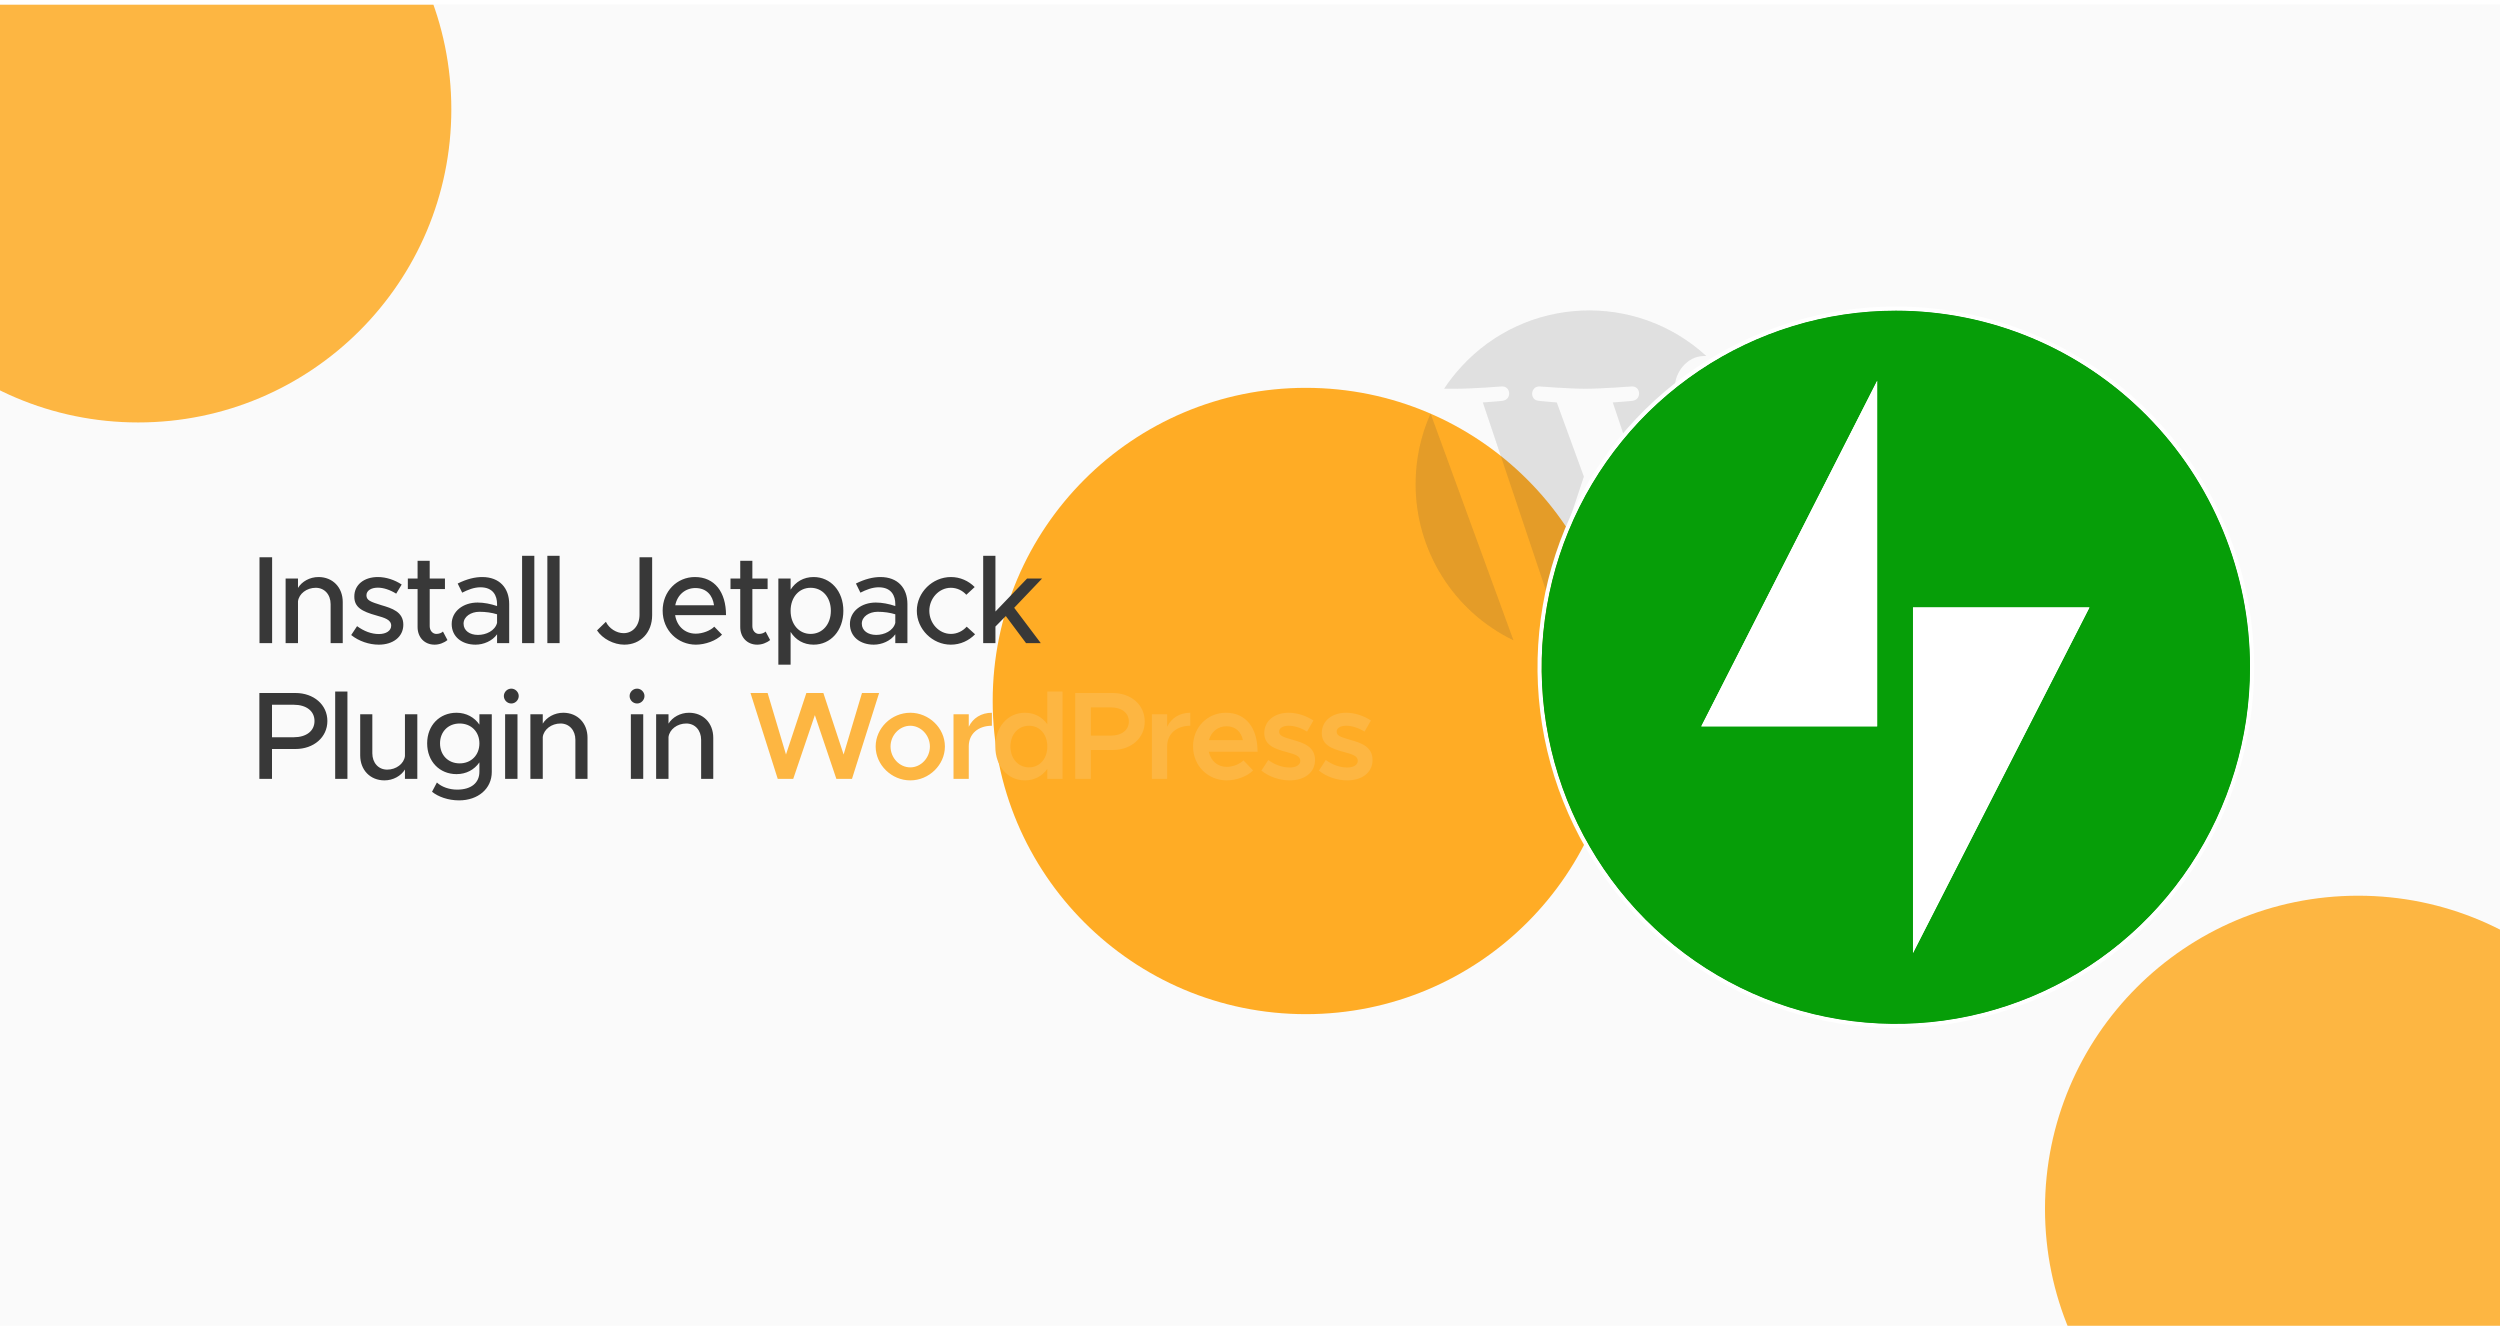 <svg xmlns="http://www.w3.org/2000/svg" width="350" height="186" viewBox="0 0 350 186" fill="none"><g clip-path="url(#clip0_1708_956)"><rect width="350" height="185" transform="translate(0 0.625)" fill="#FAFAFA"></rect><g filter="url(#filter0_f_1708_956)"><circle cx="19.343" cy="15.3" r="43.843" fill="#FDB642"></circle></g><g filter="url(#filter1_f_1708_956)"><circle cx="182.819" cy="98.14" r="43.843" fill="#FFAC25"></circle></g><g filter="url(#filter2_f_1708_956)"><circle cx="330.142" cy="169.242" r="43.843" fill="#FDB642"></circle></g><path d="M36.33 90.043V78.02H38.097V90.043H36.33ZM44.589 80.785C46.584 80.785 47.984 82.238 47.984 84.285V90.043H46.286V84.583C46.286 83.236 45.429 82.29 44.204 82.29C42.944 82.29 41.859 83.113 41.719 84.18V90.043H39.986V80.996H41.719V82.308C42.261 81.415 43.364 80.785 44.589 80.785ZM53.035 90.253C51.705 90.253 50.252 89.781 49.167 88.906L49.99 87.663C50.952 88.363 51.985 88.766 53.052 88.766C54.067 88.766 54.767 88.293 54.767 87.593C54.767 86.753 53.84 86.49 52.72 86.175C50.637 85.598 49.605 85.003 49.605 83.533C49.587 81.871 50.97 80.785 52.895 80.785C54.067 80.785 55.257 81.188 56.237 81.835L55.467 83.113C54.592 82.57 53.682 82.273 52.895 82.273C52.002 82.273 51.302 82.658 51.302 83.341C51.302 84.04 51.862 84.251 53.385 84.723C54.872 85.16 56.465 85.65 56.465 87.453C56.465 89.168 55.012 90.253 53.035 90.253ZM62.013 88.415L62.643 89.606C62.153 90.008 61.488 90.253 60.841 90.253C59.441 90.253 58.461 89.238 58.461 87.785V82.466H57.096V80.996H58.461V78.51H60.158V80.996H62.293V82.466H60.158V87.663C60.158 88.293 60.578 88.748 61.086 88.748C61.471 88.748 61.821 88.608 62.013 88.415ZM67.507 80.785C69.939 80.785 71.287 82.326 71.287 84.566V90.043H69.589V88.8C68.924 89.746 67.681 90.253 66.579 90.253C64.654 90.253 63.236 89.133 63.236 87.365C63.236 85.563 64.864 84.356 66.859 84.356C67.751 84.356 68.714 84.548 69.589 84.846V84.566C69.589 83.428 69.064 82.221 67.261 82.221C66.369 82.221 65.494 82.57 64.707 82.973L64.076 81.695C65.371 81.048 66.509 80.785 67.507 80.785ZM66.912 88.888C68.031 88.888 69.291 88.328 69.589 87.208V86.001C68.854 85.773 68.014 85.65 67.121 85.65C65.914 85.65 64.899 86.333 64.899 87.313C64.899 88.293 65.774 88.888 66.912 88.888ZM73.092 90.043V77.811H74.807V90.043H73.092ZM76.63 90.043V77.811H78.345V90.043H76.63ZM87.398 90.253C85.928 90.253 84.353 89.43 83.583 88.258L84.826 87.05C85.263 87.978 86.296 88.643 87.311 88.643C88.606 88.643 89.533 87.576 89.533 86.053V78.02H91.301V86.123C91.301 88.538 89.691 90.253 87.398 90.253ZM97.408 88.713C98.353 88.713 99.456 88.293 99.998 87.733L101.083 88.853C100.278 89.71 98.703 90.253 97.426 90.253C94.906 90.253 92.771 88.275 92.771 85.493C92.771 82.781 94.783 80.785 97.286 80.785C100.051 80.785 101.643 82.885 101.643 86.123H94.521C94.748 87.628 95.851 88.713 97.408 88.713ZM97.356 82.326C95.956 82.326 94.818 83.27 94.538 84.74H99.963C99.771 83.341 98.913 82.326 97.356 82.326ZM107.186 88.415L107.816 89.606C107.326 90.008 106.661 90.253 106.014 90.253C104.614 90.253 103.634 89.238 103.634 87.785V82.466H102.269V80.996H103.634V78.51H105.331V80.996H107.466V82.466H105.331V87.663C105.331 88.293 105.751 88.748 106.259 88.748C106.644 88.748 106.994 88.608 107.186 88.415ZM113.905 80.785C116.285 80.785 118.07 82.746 118.07 85.51C118.07 88.293 116.285 90.253 113.905 90.253C112.505 90.253 111.385 89.588 110.685 88.468V93.053H108.97V80.996H110.685V82.553C111.385 81.451 112.505 80.785 113.905 80.785ZM113.485 88.748C115.147 88.748 116.32 87.4 116.32 85.51C116.32 83.621 115.147 82.29 113.485 82.29C111.857 82.29 110.685 83.621 110.685 85.51C110.685 87.4 111.857 88.748 113.485 88.748ZM123.259 80.785C125.692 80.785 127.039 82.326 127.039 84.566V90.043H125.342V88.8C124.677 89.746 123.434 90.253 122.332 90.253C120.407 90.253 118.989 89.133 118.989 87.365C118.989 85.563 120.617 84.356 122.612 84.356C123.504 84.356 124.467 84.548 125.342 84.846V84.566C125.342 83.428 124.817 82.221 123.014 82.221C122.122 82.221 121.247 82.57 120.459 82.973L119.829 81.695C121.124 81.048 122.262 80.785 123.259 80.785ZM122.664 88.888C123.784 88.888 125.044 88.328 125.342 87.208V86.001C124.607 85.773 123.767 85.65 122.874 85.65C121.667 85.65 120.652 86.333 120.652 87.313C120.652 88.293 121.527 88.888 122.664 88.888ZM133.115 90.253C130.542 90.253 128.355 88.083 128.355 85.51C128.355 82.938 130.542 80.785 133.132 80.785C134.427 80.785 135.6 81.328 136.457 82.186L135.285 83.27C134.742 82.658 133.955 82.29 133.115 82.29C131.47 82.29 130.105 83.76 130.105 85.51C130.105 87.278 131.47 88.748 133.132 88.748C133.972 88.748 134.777 88.363 135.337 87.733L136.51 88.8C135.635 89.693 134.462 90.253 133.115 90.253ZM145.889 80.996L141.986 85.091L145.714 90.043H143.649L140.814 86.246L139.361 87.716V90.043H137.646V77.811H139.361V85.615L143.789 80.996H145.889ZM36.312 109.043V97.02H41.37C43.907 97.02 45.833 98.648 45.833 100.94C45.833 103.233 43.907 104.86 41.37 104.86H38.08V109.043H36.312ZM38.08 103.215H41.125C42.858 103.215 44.03 102.358 44.03 100.94C44.03 99.523 42.858 98.665 41.125 98.665H38.08V103.215ZM46.925 109.043V96.811H48.64V109.043H46.925ZM56.693 99.996H58.425V109.043H56.693V107.73C56.151 108.623 55.048 109.253 53.823 109.253C51.828 109.253 50.428 107.8 50.428 105.753V99.996H52.126V105.455C52.126 106.803 52.983 107.748 54.208 107.748C55.468 107.748 56.553 106.925 56.693 105.858V99.996ZM67.117 99.996H68.849V108.08C68.849 110.408 66.942 112.053 64.264 112.053C62.742 112.053 61.342 111.545 60.484 110.845L61.167 109.55C61.832 110.18 62.917 110.548 64.002 110.548C65.944 110.548 67.117 109.62 67.117 108.045V106.733C66.399 107.765 65.279 108.378 63.914 108.378C61.534 108.378 59.802 106.593 59.802 104.073C59.802 101.553 61.534 99.785 63.914 99.785C65.279 99.785 66.434 100.433 67.117 101.448V99.996ZM64.352 106.873C65.962 106.873 67.117 105.718 67.117 104.073C67.117 102.445 65.962 101.29 64.352 101.29C62.742 101.29 61.604 102.445 61.604 104.073C61.604 105.718 62.742 106.873 64.352 106.873ZM71.591 98.49C70.996 98.49 70.54 98.001 70.54 97.441C70.54 96.898 70.996 96.408 71.591 96.408C72.15 96.408 72.623 96.898 72.623 97.441C72.623 98.001 72.15 98.49 71.591 98.49ZM70.716 109.043V99.996H72.448V109.043H70.716ZM78.857 99.785C80.852 99.785 82.252 101.238 82.252 103.285V109.043H80.554V103.583C80.554 102.235 79.697 101.29 78.472 101.29C77.212 101.29 76.127 102.113 75.987 103.18V109.043H74.254V99.996H75.987V101.308C76.529 100.415 77.632 99.785 78.857 99.785ZM89.195 98.49C88.6 98.49 88.145 98.001 88.145 97.441C88.145 96.898 88.6 96.408 89.195 96.408C89.755 96.408 90.228 96.898 90.228 97.441C90.228 98.001 89.755 98.49 89.195 98.49ZM88.32 109.043V99.996H90.052V109.043H88.32ZM96.461 99.785C98.456 99.785 99.856 101.238 99.856 103.285V109.043H98.159V103.583C98.159 102.235 97.301 101.29 96.076 101.29C94.816 101.29 93.731 102.113 93.591 103.18V109.043H91.859V99.996H93.591V101.308C94.134 100.415 95.236 99.785 96.461 99.785Z" fill="#383838"></path><path d="M108.883 109.043L105.068 97.02H107.466L110.038 105.63L112.891 97.02H115.271L118.106 105.63L120.678 97.02H123.076L119.278 109.043H117.091L114.081 100.118L111.053 109.043H108.883ZM127.44 109.253C124.815 109.253 122.592 107.083 122.592 104.51C122.592 101.938 124.815 99.785 127.44 99.785C130.065 99.785 132.287 101.938 132.287 104.51C132.287 107.083 130.065 109.253 127.44 109.253ZM127.44 107.433C128.927 107.433 130.187 106.103 130.187 104.51C130.187 102.935 128.927 101.605 127.44 101.605C125.935 101.605 124.675 102.935 124.675 104.51C124.675 106.103 125.935 107.433 127.44 107.433ZM135.627 101.745C136.204 100.538 137.377 99.785 138.864 99.785V101.605C136.922 101.605 135.627 102.76 135.627 104.475V109.043H133.492V99.996H135.627V101.745ZM146.623 96.811H148.758V109.043H146.623V107.643C145.906 108.658 144.821 109.253 143.491 109.253C141.093 109.253 139.343 107.293 139.343 104.51C139.343 101.745 141.093 99.785 143.491 99.785C144.821 99.785 145.906 100.38 146.623 101.395V96.811ZM144.068 107.433C145.573 107.433 146.623 106.208 146.623 104.51C146.623 102.813 145.573 101.605 144.068 101.605C142.546 101.605 141.461 102.813 141.461 104.51C141.461 106.208 142.546 107.433 144.068 107.433ZM150.532 109.043V97.02H155.764C158.337 97.02 160.262 98.665 160.262 101.01C160.262 103.355 158.337 105 155.764 105H152.719V109.043H150.532ZM152.719 102.988H155.519C157.007 102.988 158.039 102.235 158.039 101.01C158.039 99.785 157.007 99.033 155.519 99.033H152.719V102.988ZM163.4 101.745C163.977 100.538 165.15 99.785 166.637 99.785V101.605C164.695 101.605 163.4 102.76 163.4 104.475V109.043H161.265V99.996H163.4V101.745ZM171.736 107.363C172.576 107.363 173.574 106.978 174.081 106.453L175.429 107.853C174.641 108.693 173.066 109.253 171.754 109.253C169.164 109.253 167.029 107.275 167.029 104.493C167.029 101.78 169.059 99.785 171.631 99.785C174.431 99.785 176.059 101.903 176.059 105.245H169.234C169.496 106.488 170.441 107.363 171.736 107.363ZM171.719 101.675C170.529 101.675 169.566 102.428 169.251 103.618H174.011C173.766 102.48 172.996 101.675 171.719 101.675ZM180.552 109.253C179.17 109.253 177.682 108.763 176.597 107.888L177.56 106.4C178.435 107.03 179.45 107.45 180.587 107.45C181.445 107.45 182.04 107.083 182.04 106.523C182.04 105.823 181.252 105.595 180.22 105.315C178.26 104.808 177.017 104.248 177 102.638C177 100.94 178.4 99.785 180.412 99.785C181.655 99.785 182.897 100.223 183.877 100.87L182.985 102.428C182.127 101.885 181.2 101.605 180.412 101.605C179.66 101.605 179.082 101.903 179.082 102.41C179.082 102.988 179.555 103.163 180.937 103.565C182.46 103.985 184.105 104.51 184.105 106.4C184.105 108.133 182.67 109.253 180.552 109.253ZM188.602 109.253C187.22 109.253 185.732 108.763 184.647 107.888L185.61 106.4C186.485 107.03 187.5 107.45 188.637 107.45C189.495 107.45 190.09 107.083 190.09 106.523C190.09 105.823 189.302 105.595 188.27 105.315C186.31 104.808 185.067 104.248 185.05 102.638C185.05 100.94 186.45 99.785 188.462 99.785C189.705 99.785 190.947 100.223 191.927 100.87L191.035 102.428C190.177 101.885 189.25 101.605 188.462 101.605C187.71 101.605 187.132 101.903 187.132 102.41C187.132 102.988 187.605 103.163 188.987 103.565C190.51 103.985 192.155 104.51 192.155 106.4C192.155 108.133 190.72 109.253 188.602 109.253Z" fill="#FDB642"></path><g opacity="0.14"><path d="M198.182 67.776C198.182 77.077 203.488 85.591 211.885 89.644L200.281 57.892C198.881 61.011 198.182 64.365 198.182 67.776ZM238.885 66.551C238.885 63.548 237.806 61.478 236.873 59.845C235.94 58.212 234.482 56.142 234.482 54.16C234.482 52.177 236.173 49.844 238.564 49.844H238.885C229.001 40.777 213.635 41.447 204.567 51.361C203.692 52.323 202.876 53.343 202.176 54.422H203.751C206.287 54.422 210.224 54.101 210.224 54.101C211.536 54.014 211.681 55.938 210.369 56.113C210.369 56.113 209.057 56.259 207.599 56.346L216.434 82.675L221.741 66.726L217.95 56.346C216.638 56.259 215.413 56.113 215.413 56.113C214.101 56.026 214.247 54.043 215.559 54.101C215.559 54.101 219.583 54.422 221.945 54.422C224.306 54.422 228.418 54.101 228.418 54.101C229.73 54.014 229.875 55.938 228.563 56.113C228.563 56.113 227.251 56.259 225.793 56.346L234.57 82.471L237.077 74.54C238.185 71.071 238.856 68.621 238.856 66.522L238.885 66.551ZM222.878 69.875L215.588 91.072C220.487 92.501 225.706 92.385 230.517 90.693L230.342 90.373L222.878 69.875ZM243.783 56.113C243.9 56.93 243.958 57.775 243.958 58.621C243.958 61.099 243.492 63.869 242.121 67.309L234.686 88.769C246.058 82.15 250.11 67.659 243.783 56.113Z" fill="#383838"></path></g><path d="M265.417 43.496C255.61 43.496 246.024 46.424 237.87 51.909C229.716 57.395 223.36 65.191 219.608 74.313C215.855 83.435 214.873 93.472 216.786 103.156C218.699 112.839 223.422 121.734 230.356 128.716C237.29 135.697 246.125 140.452 255.743 142.378C265.362 144.304 275.331 143.316 284.391 139.537C293.451 135.759 301.195 129.361 306.644 121.151C312.092 112.942 315 103.29 315 93.417C315 80.177 309.776 67.479 300.477 58.117C291.179 48.756 278.567 43.496 265.417 43.496ZM262.807 101.693H238.172L262.807 53.296V101.693ZM267.817 133.432V85.035H292.531L267.817 133.432Z" fill="#069E08"></path><path d="M262.807 101.693H238.172L262.807 53.296V101.693Z" fill="white"></path><path d="M267.817 133.432V85.035H292.531L267.817 133.432Z" fill="white"></path><path d="M265.416 43.204C278.645 43.204 291.331 48.495 300.684 57.912C310.037 67.329 315.291 80.1 315.291 93.417C315.291 103.347 312.367 113.055 306.887 121.312C301.407 129.57 293.617 136.006 284.503 139.807C275.39 143.607 265.361 144.602 255.686 142.664C246.011 140.726 237.124 135.944 230.149 128.922C223.174 121.899 218.425 112.952 216.5 103.212C214.576 93.472 215.564 83.377 219.338 74.202C223.113 65.027 229.504 57.185 237.706 51.667C245.908 46.149 255.552 43.204 265.416 43.204Z" stroke="white" stroke-width="0.583"></path><path d="M265.417 43.496C255.61 43.496 246.024 46.424 237.87 51.909C229.716 57.395 223.36 65.191 219.608 74.313C215.855 83.435 214.873 93.472 216.786 103.156C218.699 112.839 223.422 121.734 230.356 128.716C237.29 135.697 246.125 140.452 255.743 142.378C265.362 144.304 275.331 143.316 284.391 139.537C293.451 135.759 301.195 129.361 306.644 121.151C312.092 112.942 315 103.29 315 93.417C315 80.177 309.776 67.479 300.477 58.117C291.179 48.756 278.567 43.496 265.417 43.496ZM262.807 101.693H238.172L262.807 53.296V101.693ZM267.817 133.432V85.035H292.531L267.817 133.432Z" fill="#069E08"></path><path d="M262.807 101.693H238.172L262.807 53.296V101.693Z" fill="white"></path><path d="M267.817 133.432V85.035H292.531L267.817 133.432Z" fill="white"></path></g><defs><filter id="filter0_f_1708_956" x="-219.358" y="-223.401" width="477.403" height="477.404" filterUnits="userSpaceOnUse" color-interpolation-filters="sRGB"><feGaussianBlur stdDeviation="97.429"></feGaussianBlur></filter><filter id="filter1_f_1708_956" x="-7.168" y="-91.847" width="379.974" height="379.975" filterUnits="userSpaceOnUse" color-interpolation-filters="sRGB"><feGaussianBlur stdDeviation="73.072"></feGaussianBlur></filter><filter id="filter2_f_1708_956" x="91.441" y="-69.46" width="477.403" height="477.404" filterUnits="userSpaceOnUse" color-interpolation-filters="sRGB"><feGaussianBlur stdDeviation="97.429"></feGaussianBlur></filter><clipPath id="clip0_1708_956"><rect width="350" height="185" fill="white" transform="translate(0 0.625)"></rect></clipPath></defs></svg>
